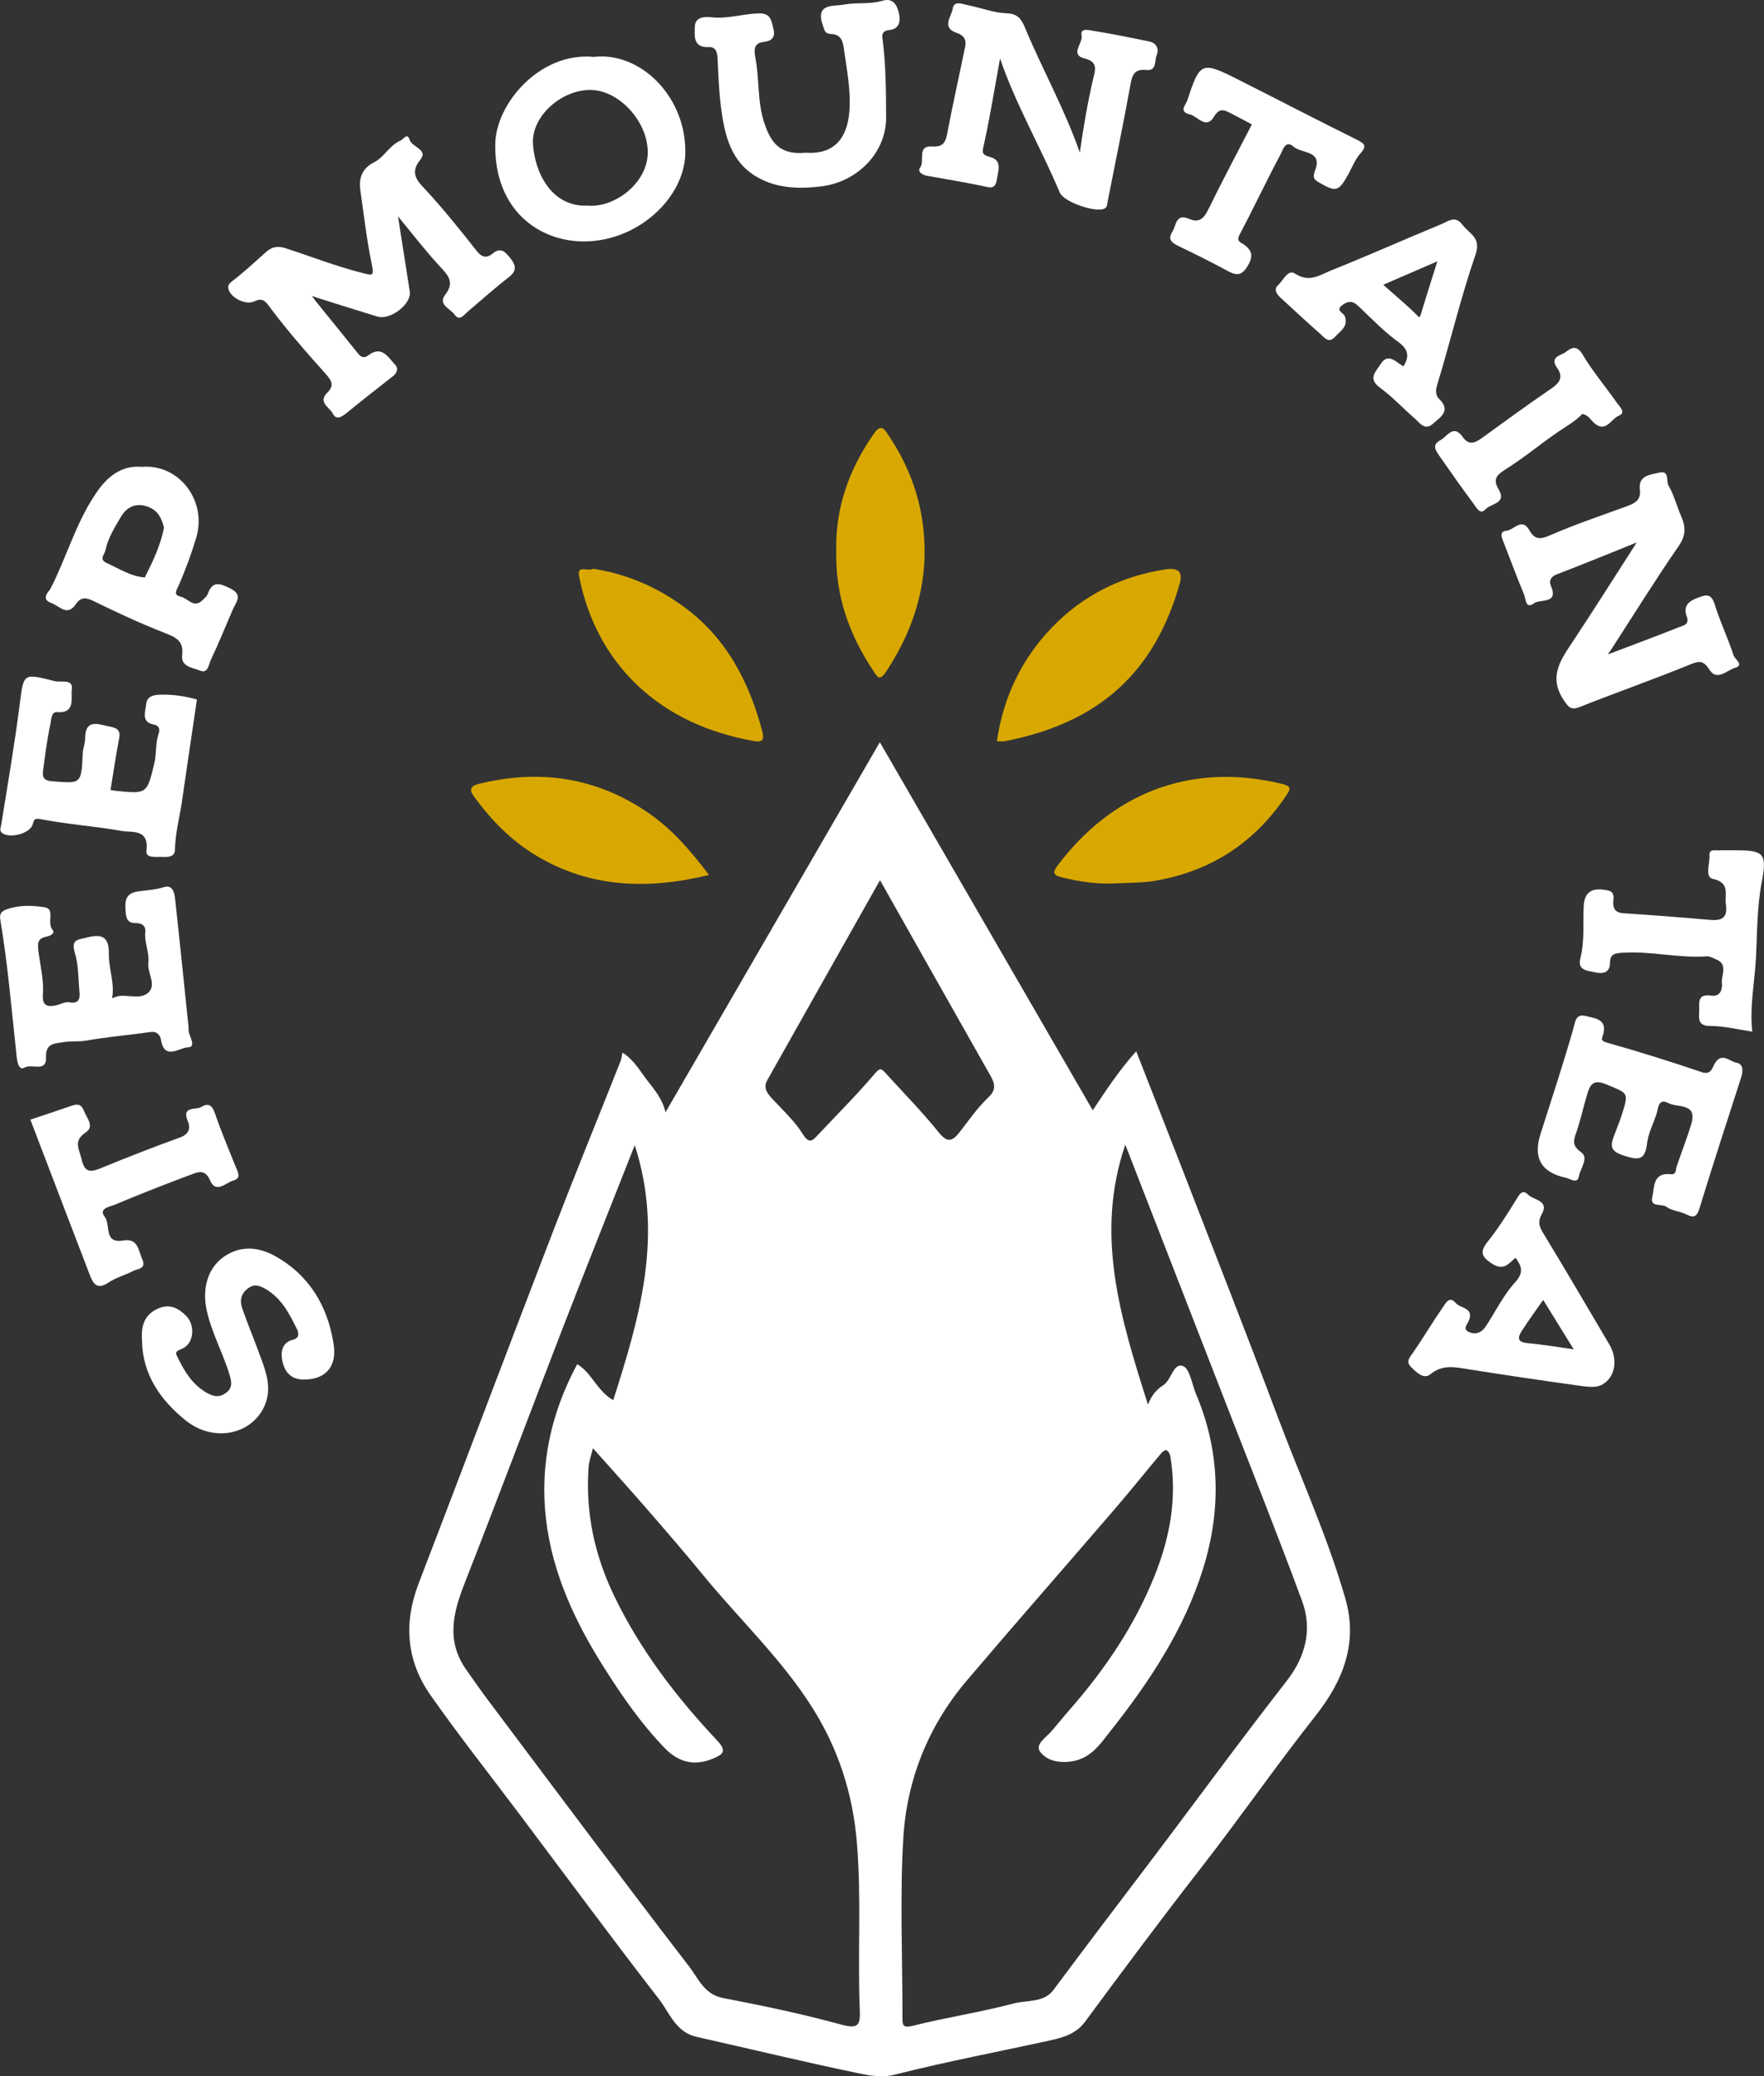 <?xml version="1.0" encoding="UTF-8"?><svg id="Layer_2" xmlns="http://www.w3.org/2000/svg" viewBox="0 0 532.79 627.06"><rect x="0" y="0" width="532.79" height="627.06" fill="#333333" stroke="none"/><defs><style>.cls-1{fill:#fff;}.cls-2{fill:#d9a800;}</style></defs><g id="Layer_1-2"><g><path class="cls-1" d="M188,317.89c3.58,2.28,5.3,5.6,7.49,8.41,2.15,2.75,4.53,5.51,5.53,9.6,21.61-37.32,42.96-74.17,64.72-111.74,21.61,37.35,42.95,74.25,64.31,111.17,3.93-5.92,7.89-11.98,13.12-17.83,4.87,12.45,9.62,24.47,14.29,36.53,9.45,24.42,19.05,48.79,28.24,73.31,6.93,18.49,15.2,36.52,20.66,55.52,3.8,13.22-.58,24.64-8.97,35.27-12.05,15.26-23.14,31.28-35.1,46.61-11.78,15.11-23.2,30.47-34.58,45.88-2.65,3.59-6.51,4.73-10.47,5.6-15.6,3.43-31.32,6.39-46.8,10.31-4.21,1.07-7.87,.32-11.5-.44-16.25-3.39-32.4-7.29-48.6-10.94-6.23-1.4-8.1-7.24-11.33-11.41-14.2-18.33-27.96-36.99-41.89-55.53-9.06-12.06-18.43-23.9-27.09-36.24-7.28-10.37-8.18-21.79-3.58-33.76,13.54-35.24,26.83-70.57,40.39-105.8,6.69-17.39,13.74-34.65,20.61-51.97,.29-.74,.35-1.58,.55-2.55Zm3.72,27.97c-7.6,19.28-14.86,37.42-21.91,55.64-9.91,25.61-19.53,51.34-29.57,76.91-3.47,8.84-5.44,17.31,.53,25.79,2.23,3.17,4.45,6.37,6.78,9.47,20.16,26.84,40.22,53.77,60.69,80.37,2.67,3.47,4.46,8.3,10.08,9.38,12.02,2.31,24.04,4.83,35.84,8.06,5.24,1.44,5.7-.05,5.52-4.5-.69-16.88,.55-33.77-.89-50.68-1.25-14.73-5.63-28.18-13.4-40.5-9.27-14.71-22-26.66-32.97-40.03-5.6-6.83-11.37-13.51-17.16-20.18-5.23-6.02-10.59-11.93-16.18-18.21-.54,2.28-1.18,3.95-1.3,5.66-1,13.79,1.8,26.75,7.85,39.22,7.89,16.27,18.72,30.37,30.99,43.42,3.03,3.22,1.7,4.21-1.22,5.43-5.44,2.28-10.25,1.35-14.59-3.12-7.16-7.38-12.98-15.82-18.45-24.47-8.69-13.73-15.52-28.38-17.44-44.61-1.96-16.48,1.52-32.24,9.42-46.91,4.36,2.58,5.97,8.09,10.88,10.87,8.02-25.06,15.28-49.79,6.5-77Zm155.01,78.33c1.24-3.16,2.88-4.71,4.59-5.81,2.58-1.65,3.03-6.92,6.01-5.79,2.06,.78,2.66,5.46,3.9,8.39,7.31,17.31,7.68,34.93,2.16,52.73-5.75,18.51-16.31,34.35-28.19,49.35-2.98,3.77-5.77,8.04-11.52,8.91-3.99,.6-7.62-.28-9.56-2.96-1.58-2.19,1.86-4.29,3.5-6.19,1.82-2.1,3.55-4.28,5.38-6.37,10.74-12.25,19.79-25.6,25.83-40.8,4.56-11.47,6.72-23.32,4.67-35.71-.16-.94-.59-1.61-1.25-1.97-.27-.15-1.14,.49-1.53,.94-4.72,5.63-9.31,11.36-14.09,16.92-14.85,17.26-29.88,34.37-44.62,51.72-11.66,13.73-18.15,29.98-19.19,47.73-1.06,17.91-.22,35.93-.25,53.9,0,2.41,0,3.43,3.27,2.61,10.01-2.52,20.28-4.04,30.25-6.69,4.06-1.08,9.16-.16,12.08-4.09,9.2-12.37,18.52-24.64,27.84-36.92,14.22-18.74,28.07-37.76,42.54-56.31,5.69-7.28,7.93-15.52,4.73-24.23-7.17-19.45-14.86-38.71-22.37-58.04-10.29-26.5-20.6-52.99-31.03-79.79-9.27,27.05-1.5,52.28,6.83,78.46Zm-80.93-158.37c-11.47,20.33-22.79,40.38-34.08,60.45-1.22,2.17-.12,3.8,1.38,5.42,3.23,3.5,6.85,6.79,9.34,10.77,1.98,3.16,2.94,2.08,4.62,.29,5.76-6.14,11.74-12.09,17.17-18.5,1.54-1.81,1.96-1.56,3.13-.27,5.42,5.96,11.09,11.71,16.13,17.97,2.61,3.24,4.1,2.84,6.29,.04,2.81-3.59,5.42-7.42,8.7-10.52,2.62-2.48,1.95-4.33,.55-6.8-11.04-19.48-22.03-38.99-33.24-58.84Z"/><path class="cls-1" d="M95.14,90.69c4.31,5.33,8.64,10.64,12.93,15.99,.98,1.22,1.83,1.65,3.28,.57,4.01-2.99,5.86,.67,7.99,2.89,1.05,1.1,.62,2.47-.62,3.45-4.6,3.63-9.24,7.21-13.77,10.93-1.55,1.27-3.33,2.62-4.46,.35-.91-1.83-4.59-3.38-1.66-6.26,2.4-2.36,1.17-3.86-.7-5.95-5.88-6.6-11.75-13.25-16.98-20.36-1.74-2.36-2.78-1.93-4.62-1.18-2.52,1.02-7.03-1.3-7.55-3.94-.19-.98,.21-1.54,1.18-2.29,3.52-2.69,6.78-5.71,10.08-8.68,1.83-1.65,3.57-2.04,6.08-1.22,7.68,2.5,15.21,5.44,23.07,7.44,3.2,.81,3.65,.99,2.9-2.62-1.52-7.32-2.37-14.78-3.43-22.2-.54-3.73,.39-6.7,4.11-8.58,3.08-1.56,4.65-5.12,7.95-6.55,1-.43,2.05-2.56,2.82-.23,.76,2.29,5.76,2.87,3.14,6.09-2.69,3.3-1.44,5.65,.7,7.93,5.84,6.22,11.17,12.86,16.43,19.55,1.45,1.85,2.94,2.3,4.81,.73,2.61-2.19,4.09-.12,5.45,1.59,1.4,1.77,1.97,3.54-.37,5.38-4.37,3.43-8.55,7.12-12.78,10.74-1.22,1.04-2.3,2.89-3.92,.64-1.3-1.79-5.03-2.87-2.7-5.93,2.84-3.71,.93-5.74-1.58-8.44-4.42-4.76-8.37-9.94-12.71-15.18,1.21,7.72,2.4,15.22,3.56,22.71,.58,3.75-5.87,8.75-9.82,7.54-6.02-1.83-12.01-3.75-18.01-5.63-.62-.19-.86-.3-1.74-.63,.31,.45,.63,.89,.94,1.34Z"/><path class="cls-1" d="M487.35,196.99c6.64-2.52,13.3-4.99,19.89-7.62,1.25-.5,3.15-.69,2.18-3.31-1.45-3.93,1.99-5.06,4.61-5.96,3.11-1.07,3.54,1.47,4.31,3.78,1.59,4.75,3.72,9.32,5.27,14.08,.36,1.12,3.29,2.92,.45,3.72-2.41,.68-5.43,4.17-7.73,.6-1.85-2.87-3.06-2.74-5.96-1.55-10.91,4.46-22.06,8.35-33.02,12.71-2.72,1.08-3.43,.43-5.01-1.92-4.87-7.27-.77-12.51,2.98-18.18,6.33-9.58,12.46-19.29,19.03-29.51-8.4,3.37-16.24,6.61-24.16,9.64-1.9,.73-2.36,2.06-1.78,3.4,2.46,5.71-3.24,3.95-5.08,5.32-2.64,1.95-2.49-1.43-3.02-2.68-2.13-5.06-4.02-10.21-6.01-15.33-.58-1.48-1.75-3.67,.66-3.88,2.26-.19,4.72-4.11,6.91-.23,1.77,3.14,3.51,2.82,6.58,1.48,7.39-3.23,15.09-5.78,22.67-8.57,2.4-.89,4.6-1.76,4.18-5.09-.54-4.32,3.06-4.48,5.78-5.14,3.3-.8,2.08,2.56,2.85,3.86,1.7,2.88,2.52,6.28,3.87,9.38,1.39,3.18,1.42,5.74-.79,8.94-7.09,10.26-13.67,20.88-20.45,31.36-.32,.45-.64,.9-.96,1.34,.6-.21,.75-.26,1.75-.62Z"/><path class="cls-1" d="M302.05,17.65c-1.61,8.83-3,17.51-4.89,26.08-.51,2.3-.72,2.98,1.81,3.66,3.82,1.03,2.55,4.05,2.12,6.82-.5,3.19-2.17,2.41-4.29,1.97-5.56-1.17-11.17-2.07-16.76-3.08-1.45-.26-3.05-1.24-2.12-2.48,1.52-2.04-1.1-6.69,3.63-6.38,3.29,.21,4.03-1.21,4.56-4,1.66-8.75,3.62-17.45,5.41-26.18,.43-2.08-.42-3.41-2.54-4.12-4.76-1.59-1.58-4.96-1.22-7.34,.38-2.5,2.84-1.38,4.43-1.07,3.97,.79,7.88,2.33,11.86,2.49,3.43,.14,4.48,1.8,5.56,4.4,5.19,12.54,11.92,24.39,16.53,37.66,1.11-7.83,2.37-15.14,4.05-22.37,.53-2.29,1.65-5-2.5-6.02-4.78-1.17-.55-4.59-1.01-6.95-.47-2.37,2.14-1.65,3.29-1.47,5.77,.94,11.5,2.08,17.23,3.28,2.21,.46,2.91,2.37,2.15,4.13-.7,1.63,.18,4.82-3.22,4.46-3.57-.38-4.19,1.59-4.73,4.61-2.13,11.81-4.59,23.57-6.9,35.35-.16,.8-.05,1.53-1.06,1.96-2.72,1.16-12.16-2.05-13.36-4.9-5.69-13.58-13.18-26.35-18.05-40.51Z"/><path class="cls-1" d="M484.2,312.42c-.22,1.05-1.1,1.84,1.14,2.47,9.64,2.71,19.2,5.71,28.68,8.93,2.74,.93,3.21-1.36,3.73-2.33,2.09-3.99,4.69-.89,6.75-.52,2.15,.39,1.97,2.63,1.35,4.55-4.21,13.08-8.49,26.15-12.51,39.29-.81,2.66-1.65,3.16-4.07,1.93-1.85-.94-4.26-.99-5.84-2.2-1.46-1.12-5.15,.22-4.39-2.97,.69-2.9,.08-7.55,5.55-6.93,1.78,.2,1.46-1.28,1.81-2.31,1.44-4.3,3.13-8.52,4.43-12.85,1.94-6.46-4.19-4.88-6.9-6.31-3.14-1.66-3.04,1.61-3.66,3.44-.98,2.91-2.46,5.77-2.81,8.75-.64,5.41-2.86,4.98-7.19,3.59-3.78-1.21-3.94-2.77-2.87-5.68,.83-2.28,1.8-4.51,2.52-6.82,2.05-6.62,1.84-6.2-4.8-8.96-4-1.66-4.87,.19-5.73,3.01-1.13,3.72-1.94,7.54-3.19,11.21-.84,2.48-1.63,4.16,1.31,6.25,2.52,1.79-.21,4.84-.61,7.24-.42,2.54-2.58,.79-4,.49q-11.09-2.37-7.61-13.23c3.34-10.48,6.8-20.93,9.82-31.5,.71-2.47,.75-4.92,3.98-4.08,2.64,.68,6.42,.91,5.12,5.56Z"/><path class="cls-1" d="M33.84,301.47c1.05-.33,1.59-.6,2.17-.67,3.07-.35,6.85,1.18,9.04-1.27,2.13-2.39-.61-5.74-.24-8.82,.36-3.02-1.27-6.05-.92-9.25,.2-1.81-1.05-2.69-2.82-2.67-2.82,.04-3.01-1.75-3.16-3.97-.21-3.08,.17-5.11,3.95-5.62,2.53-.34,5.13-.48,7.68-1.27,2.66-.83,3.15,1.78,3.36,3.67,1.41,12.84,2.71,25.69,4.04,38.53,.05,.49-.04,1.01,.06,1.49,.39,1.72,2.33,4.65-.3,4.7-2.42,.05-7.04,4.07-8.08-2.26-.22-1.32-1.09-2.65-3.12-2.37-6.45,.91-12.97,1.45-19.38,2.58-2.34,.41-4.62,.1-6.88,.47-2.62,.43-5.53,.25-5.33,4.54,.22,4.74-4.31,1.88-6.43,3.13-1.86,1.09-2.29-1.76-2.49-3.66-1.47-13.62-2.61-27.28-4.87-40.8-.3-1.77-.02-2.69,2.22-3.43,3.82-1.26,7.66-1.07,11.25-.48,3.12,.51,.49,4.62,2.26,6.75,.83,1-.37,1.79-1.79,2.08-2.75,.56-2.81,1.93-2.4,4.89,.58,4.17,1.62,8.44,1.29,12.7-.25,3.24,1.37,3.71,3.84,3.2,1.42-.29,2.71-1.19,4.28-.93,2.53,.43,3.17-.88,2.94-3.14-.4-3.91-.28-8.14-1.36-11.66-1.36-4.41,1.07-4.1,3.43-4.74,4.85-1.31,6.88-.15,6.79,4.86-.08,4.51,1.82,8.7,1,13.41Z"/><path class="cls-1" d="M33.36,238.59c.61,.1,1.09,.2,1.57,.25,9.43,.97,9.47,.97,11.69-8.34,.68-2.85,.29-5.85,1.24-8.71,.33-.98,.68-2.58-1.48-2.98-3.79-.7-2.45-3.89-2.25-6.07,.24-2.56,2.31-2.92,4.73-2.94,3.65-.03,7.15,.44,10.62,1.48-1.51,10.25-3.06,20.49-4.52,30.75-.69,4.84-2.04,9.57-2.11,14.52-.03,2.21-1.96,2.37-3.72,2.25-1.88-.12-5.2,.58-4.9-1.87,.82-6.71-4.35-5.42-7.53-5.98-8.02-1.43-16.2-1.97-24.19-3.51-2.36-.46-2.15,.15-2.69,1.7-.92,2.65-6.87,4.16-9.13,2.48-.98-.73-.46-1.64-.3-2.63,1.93-12.04,4-24.07,5.55-36.17,1.21-9.48,.92-9.56,10.51-7.12,1.97,.5,5.79-.85,5.24,2.63-.36,2.26,1.3,7.21-4.49,6.74-1.81-.15-1.73,2.59-2.03,3.93-.99,4.44-1.51,8.98-2.13,13.49-.27,1.95-.12,3.23,2.67,3.46,8.85,.71,8.85,.89,9.28-8.42,.07-1.48,.71-3.01,.71-4.29-.02-6.41,4-4.46,7.34-3.83,1.77,.33,3.47,.82,2.97,3.43-.97,5.1-1.73,10.25-2.63,15.74Z"/><path class="cls-1" d="M179.39,17.18c14.15-1.63,28.08,12.22,27.59,29.37-.38,13.2-14.26,26.36-30.63,26.37-13.75,0-27.17-9.69-26.76-29.58,.24-11.98,13.39-27.73,29.8-26.15Zm-1.79,44.93c8.13,.66,18.13-6.93,18.05-16.21-.09-9.44-8.81-18.65-17.24-18.74-8.76-.09-17.94,7.9-17.44,16.32,.49,8.21,5.35,19.17,16.63,18.62Z"/><path class="cls-1" d="M243.4,46.13c8.3,.57,12.42-4.11,13.12-12.25,.57-6.53-.81-13.02-1.69-19.51-.36-2.68-1.41-3.98-3.74-4.09-2-.09-2.01-1.05-2.57-2.63-2.39-6.78,3.31-5.68,6.3-6.25,3.82-.73,7.86-.02,11.73-1.17,3.18-.95,4.34,1.22,4.94,3.71,.59,2.47,.12,4.83-2.86,5.13-2.82,.28-2.13,2.21-1.96,3.6,.92,7.56,.93,15.14,.97,22.74,.06,10.86-8.84,19.62-19.72,20.9-6.91,.81-13.35,.56-19.26-2.84-8.03-4.61-9.84-12.85-10.91-21.19-.63-4.88-.78-9.82-1.03-14.75-.1-1.9-.57-3.42-2.74-3.32-4.71,.22-4.16-3.49-4.13-6.05,.03-3.01,2.85-3.18,5.11-2.93,4.84,.53,9.46-1.08,14.26-1.19,3.7-.09,3.76,2.4,4.34,4.5,.56,2,.2,3.74-2.66,4.08-2.89,.35-3.35,1.72-2.72,5.04,1.22,6.36,.55,13.13,2.63,19.35,1.87,5.6,4.33,9.93,12.59,9.11Z"/><path class="cls-1" d="M42.89,404.91c-.33-4.31,.6-7.89,4.97-9.76,3.42-1.46,6.05-.08,8.38,2.28,2.85,2.87,2.33,8.51-1.34,9.95-2.27,.89-1.88,1.28-1.07,2.92,2.05,4.15,4.38,7.91,8.58,10.33,2.13,1.23,3.95,1.48,5.88,.02,1.86-1.41,1.75-3.07,1.1-5.26-1.98-6.66-5.44-12.77-6.95-19.62-1.4-6.37,.14-12.73,5.23-16.25,4.92-3.4,10.35-3,15.43-.16,10.38,5.8,15.87,15.13,17.66,26.55,1.11,7.09-2.65,10.8-9.12,10.74-3.99-.04-5.69-2.57-6.35-5.53-.55-2.49-.3-5.67,3.26-6.53,2.11-.51,1.58-2.29,1.16-3.14-2.29-4.65-4.64-9.31-9.42-12.11-1.97-1.16-3.58-1.7-5.59-.08-2.02,1.63-2.28,3.68-1.57,5.78,1.51,4.43,3.35,8.76,4.96,13.16,2.01,5.49,4.48,10.99,1.57,16.91-4.08,8.31-15.33,10.52-23.58,3.88-7.54-6.07-13.02-13.78-13.19-24.08Z"/><path class="cls-1" d="M42.85,140.99c11.31-.91,19.77,10.31,16.4,21.48-1.51,4.99-3.27,9.81-5.37,14.53-.64,1.44-1.61,2.68,.78,3.23,2.14,.5,3.86,3.6,6.47,1.07,.59-.57,1.33-1.16,1.59-1.89,1.47-4.05,3.64-3.28,6.8-1.71,4.02,2.01,1.78,4.09,.8,6.36-2.19,5.05-4.22,10.17-6.59,15.13-.66,1.37-.9,4.39-3.31,3.35-2.11-.91-5.84-1.07-5.4-4.7,.51-4.24-1.83-5.32-5.18-6.64-7.23-2.84-14.31-6.1-21.29-9.53-2.41-1.18-4.02-1.59-5.67,.83-2.63,3.84-4.93,.47-7.38-.38-3.41-1.18-.62-3.6-.28-4.27,4.9-9.52,7.72-20.05,13.82-28.95,3.25-4.75,7.4-8.44,13.82-7.91Zm6.69,18.39c-.71-2.77-1.79-5.42-5.33-6.49-3.64-1.1-6.17,.61-7.69,3.21-1.85,3.16-3.89,6.34-4.67,10.07-.3,1.44-2.11,2.75,.5,3.93,3.72,1.67,7.17,4.01,11.4,4.3,.05,0,.11-.28,.18-.42,2.35-4.59,4.52-9.25,5.61-14.59Z"/><path class="cls-1" d="M457.73,379.86c-1.98,1.67-3.51,4.09-7.03,1.82-3.27-2.11-3.85-3.56-1.34-6.71,3.13-3.92,5.84-8.2,8.47-12.48,1.02-1.65,1.91-3.52,3.72-1.68,1.64,1.68,6.43,1.71,4.15,5.81-1.34,2.42-.8,3.85,.51,5.99,6.76,11.07,13.26,22.3,19.88,33.46,2.58,4.35,1.92,9.98-2.31,12.18-2.1,1.09-5.3,.45-7.93,.09-10.8-1.48-21.58-3.11-32.35-4.8-4.02-.63-7.74-1.57-11.5,1.53-1.96,1.62-4.23-.59-5.85-2.25-1.6-1.64-.4-2.8,.61-4.26,3.13-4.54,5.94-9.29,9.08-13.82,.75-1.08,1.92-3.47,3.8-1.24,1.43,1.69,5.68,1.39,3.97,5.45-.42,1-1.89,2.38-.04,3.29,2.08,1.02,3.93,.24,5.17-1.63,2.95-4.46,5.32-9.42,8.87-13.32,2.72-2.98,2.01-4.89,.1-7.44Zm8.37,12.74c-2.31,3.31-4.43,6.18-6.35,9.18-1.15,1.8-1.91,3.55,1.56,3.86,4.5,.4,8.96,1.18,14,1.87-3.14-5.09-6.08-9.84-9.21-14.91Z"/><path class="cls-1" d="M423.86,110.66c1.94-3.06,1.51-5.19-1.65-7.48-4.11-2.97-7.69-6.7-11.39-10.22-1.55-1.48-2.72-2.57-5.07-1.04-2.78,1.83,.04,2.48,.44,3.6,1.11,3.1-1.35,4.44-2.97,6.21-1.93,2.12-3.22,.2-4.4-.84-4.09-3.59-8.05-7.31-12.06-10.98-1.21-1.11-2.14-2.54-.72-3.81,1.57-1.39,2.9-4.92,5.15-3.44,4.29,2.83,7.62,.31,10.99-1.04,11.11-4.44,22.04-9.34,33.11-13.9,1.99-.82,4.24-2.79,6.42,.17,2.01,2.73,5.79,3.72,3.93,9.08-4.48,12.97-7.62,26.39-11.64,39.52-.55,1.8-.17,3.18,.6,3.92,3.8,3.67,.45,5.54-1.75,7.53-2.56,2.3-4.08-.3-5.67-1.67-3.49-3.01-6.64-6.45-10.34-9.15-3.86-2.82-1.27-4.9,.2-7.21,1.86-2.92,3.8-1.35,5.7,0,.4,.28,.82,.54,1.12,.74Zm-6.07-24.65c3.63,3.25,6.91,5.91,9.89,8.89,1.21,1.21,1.03,1.45,1.77-.99,1.46-4.83,2.99-9.63,4.67-14.98-5.52,2.39-10.57,4.58-16.34,7.08Z"/><path class="cls-2" d="M179.12,171.77c10.06,1.54,19.09,5.44,27.24,11.35,12.9,9.36,19.8,22.52,23.84,37.6,.94,3.52-.66,3.42-2.84,3.02-13.25-2.41-25.32-7.66-35.05-16.97-9.25-8.86-14.89-20.1-17.4-32.69-.74-3.72,2.83-1.31,4.2-2.31Z"/><path class="cls-2" d="M301.09,223.86c1.99-13.53,7.62-24.94,16.51-34.23,9.29-9.72,21.04-15.68,34.55-17.68,3.32-.49,5.25,.49,4.19,4.23-7.58,26.84-24.3,42.13-52.81,47.67-.78,.15-1.62,.02-2.44,.02Z"/><path class="cls-2" d="M337.02,266.79c-5.61,.33-11.05-.52-16.49-1.86-2.64-.65-2.48-1.66-1.21-3.36,16.29-21.81,40.07-31.57,67.83-24.83,3.05,.74,2.62,1.61,1.34,3.52-9.46,14.09-22.39,22.69-39.22,25.69-4.13,.74-8.17,.64-12.25,.84Z"/><path class="cls-2" d="M252.58,166.69c-.36-13.27,3.86-24.95,11.38-35.74,2.11-3.04,3.11-1.37,4.16,.16,5.28,7.75,8.91,16.33,10.36,25.53,2.64,16.67-1.46,31.89-10.69,45.99-2.2,3.36-2.79,1.81-4.1-.16-7.23-10.85-11.39-22.64-11.1-35.79Z"/><path class="cls-2" d="M214.14,264.26c-18.53,4.49-35.85,3.9-52.09-5.79-7.59-4.52-13.66-10.76-18.84-17.84-1.36-1.86-1.56-3.17,1.58-3.93,18.29-4.45,35.34-1.93,50.93,8.73,7.12,4.87,12.77,11.33,18.42,18.83Z"/><path class="cls-1" d="M378.11,37.57c-2.02-1.07-4.15-2.23-6.3-3.32-1.9-.96-3.41-1.89-5.11,.95-2.43,4.07-4.93-.11-7.41-.68-3.4-.78-1.06-3.01-.7-4.14,3.83-11.74,4.32-11.92,15.33-6.37,12.03,6.07,23.99,12.28,36.06,18.27,2.48,1.23,2.75,2.01,.85,4.14-1.57,1.77-2.45,4.16-3.63,6.28-2.89,5.2-3.68,5.36-8.7,2.48-1.76-1.01-2.1-1.61-1.28-3.76,2.31-6.06-4.14-4.98-6.54-7.14-2.43-2.19-3.29,1.18-3.87,2.27-4.29,8.02-8.14,16.26-12.4,24.3-1.16,2.18,.5,2.39,1.42,3.08,2.57,1.92,2.66,3.7,.93,6.53-1.94,3.19-3.7,2.6-6.27,1.21-4.71-2.55-9.52-4.94-14.36-7.27-2.03-.98-3.64-1.97-2.04-4.41,1.2-1.83,.98-5.65,5.02-3.9,3.09,1.34,4.52-.12,5.88-2.9,4.2-8.61,8.71-17.07,13.12-25.62Z"/><path class="cls-1" d="M9.19,338.14c3.84-1.28,7.81-2.58,11.75-3.95,1.8-.62,3.42-1.27,4.39,1.24,.86,2.21,3.3,4.76,.56,6.58-3.88,2.58-1.95,5.01-1.25,8.1,.97,4.27,2.86,3.9,6.04,2.6,7.92-3.26,15.92-6.34,23.97-9.29,2.6-.96,2.85-2.99,2.12-4.7-2.06-4.85,2.4-3.37,4.07-4.41,2.32-1.45,3.33-.25,4.16,2.16,1.83,5.35,4.06,10.56,6.15,15.82,.64,1.62,1.94,3.53-.73,4.28-2.28,.64-5.19,4.07-6.98-.1-1.5-3.47-3.65-2.51-5.8-1.7-7.72,2.9-15.41,5.88-23.01,9.09-1.38,.58-5.02,1.08-2.99,3.64,1.87,2.36-.46,8.18,5.58,7.15,4.51-.77,4.56,2.99,5.74,5.65,1.33,2.97-1.38,2.85-2.77,3.57-2.44,1.26-5.2,1.99-7.46,3.51-3.5,2.35-4.64,.21-5.66-2.45-5.97-15.54-11.9-31.09-17.9-46.79Z"/><path class="cls-1" d="M529.26,311.57c-4.51-.66-8.52-1.71-12.52-1.7-3.53,.01-3.71-1.6-3.53-4.2,.17-2.47-.93-5.64,3.65-4.97,2.81,.41,3.42-2.03,3.22-3.82-.27-2.4,2-5.63-1.78-7.15-.9-.36-1.86-.96-2.75-.9-8.45,.61-16.76-1.6-25.21-1.1-2.15,.13-4.07,.15-4.07,3.02,0,3.28-2.4,3.37-4.52,2.9-2.12-.47-5.38-.49-4.43-4.21,1.33-5.2,.76-10.48,1.01-15.73,.17-3.53,1.74-5.53,5.84-5.02,2.2,.27,3.41,.54,3.13,3.06-.24,2.17,.16,3.88,3.01,4.06,8.67,.57,17.33,1.22,25.98,2,3.62,.32,5.62-.45,4.99-4.68-.45-3.03,1.39-6.52-3.93-7.69-2.52-.55-.88-4.63-1.03-7.09-.12-2.11,1.78-1.45,2.95-1.52,1.66-.09,3.32-.02,4.98-.02,8.56,0,9.5,.96,7.86,9.59-1.42,7.46-1.37,15.03-1.73,22.52-.36,7.56-1.99,15.01-1.13,22.65Z"/><path class="cls-1" d="M477.91,125.03c-2.23,2.34-5.12,3.87-7.79,5.73-5.21,3.62-10.12,7.7-15.49,11.06-2.79,1.75-3.73,3.04-1.96,6.04,2.49,4.22-2.41,4.21-3.96,5.92-1.7,1.89-2.82-.55-3.66-1.67-3.4-4.56-6.68-9.2-9.92-13.88-1.15-1.67-3.04-3.75-.1-5.27,2-1.03,3.93-5.03,6.74-1.01,1.8,2.58,3.65,1.91,5.74,.39,6.97-5.05,13.93-10.14,21.04-14.99,2.62-1.78,3.68-3.53,1.73-6.27-2.39-3.37,1.27-3.71,2.63-4.77,1.47-1.15,3.23-2.33,5.04,.69,3.07,5.14,6.98,9.78,10.44,14.71,.79,1.13,2.87,2.91,.53,3.85-2.33,.93-3.87,5.32-7.43,2.19-1.08-.95-1.77-2.45-3.59-2.72Z"/></g></g></svg>